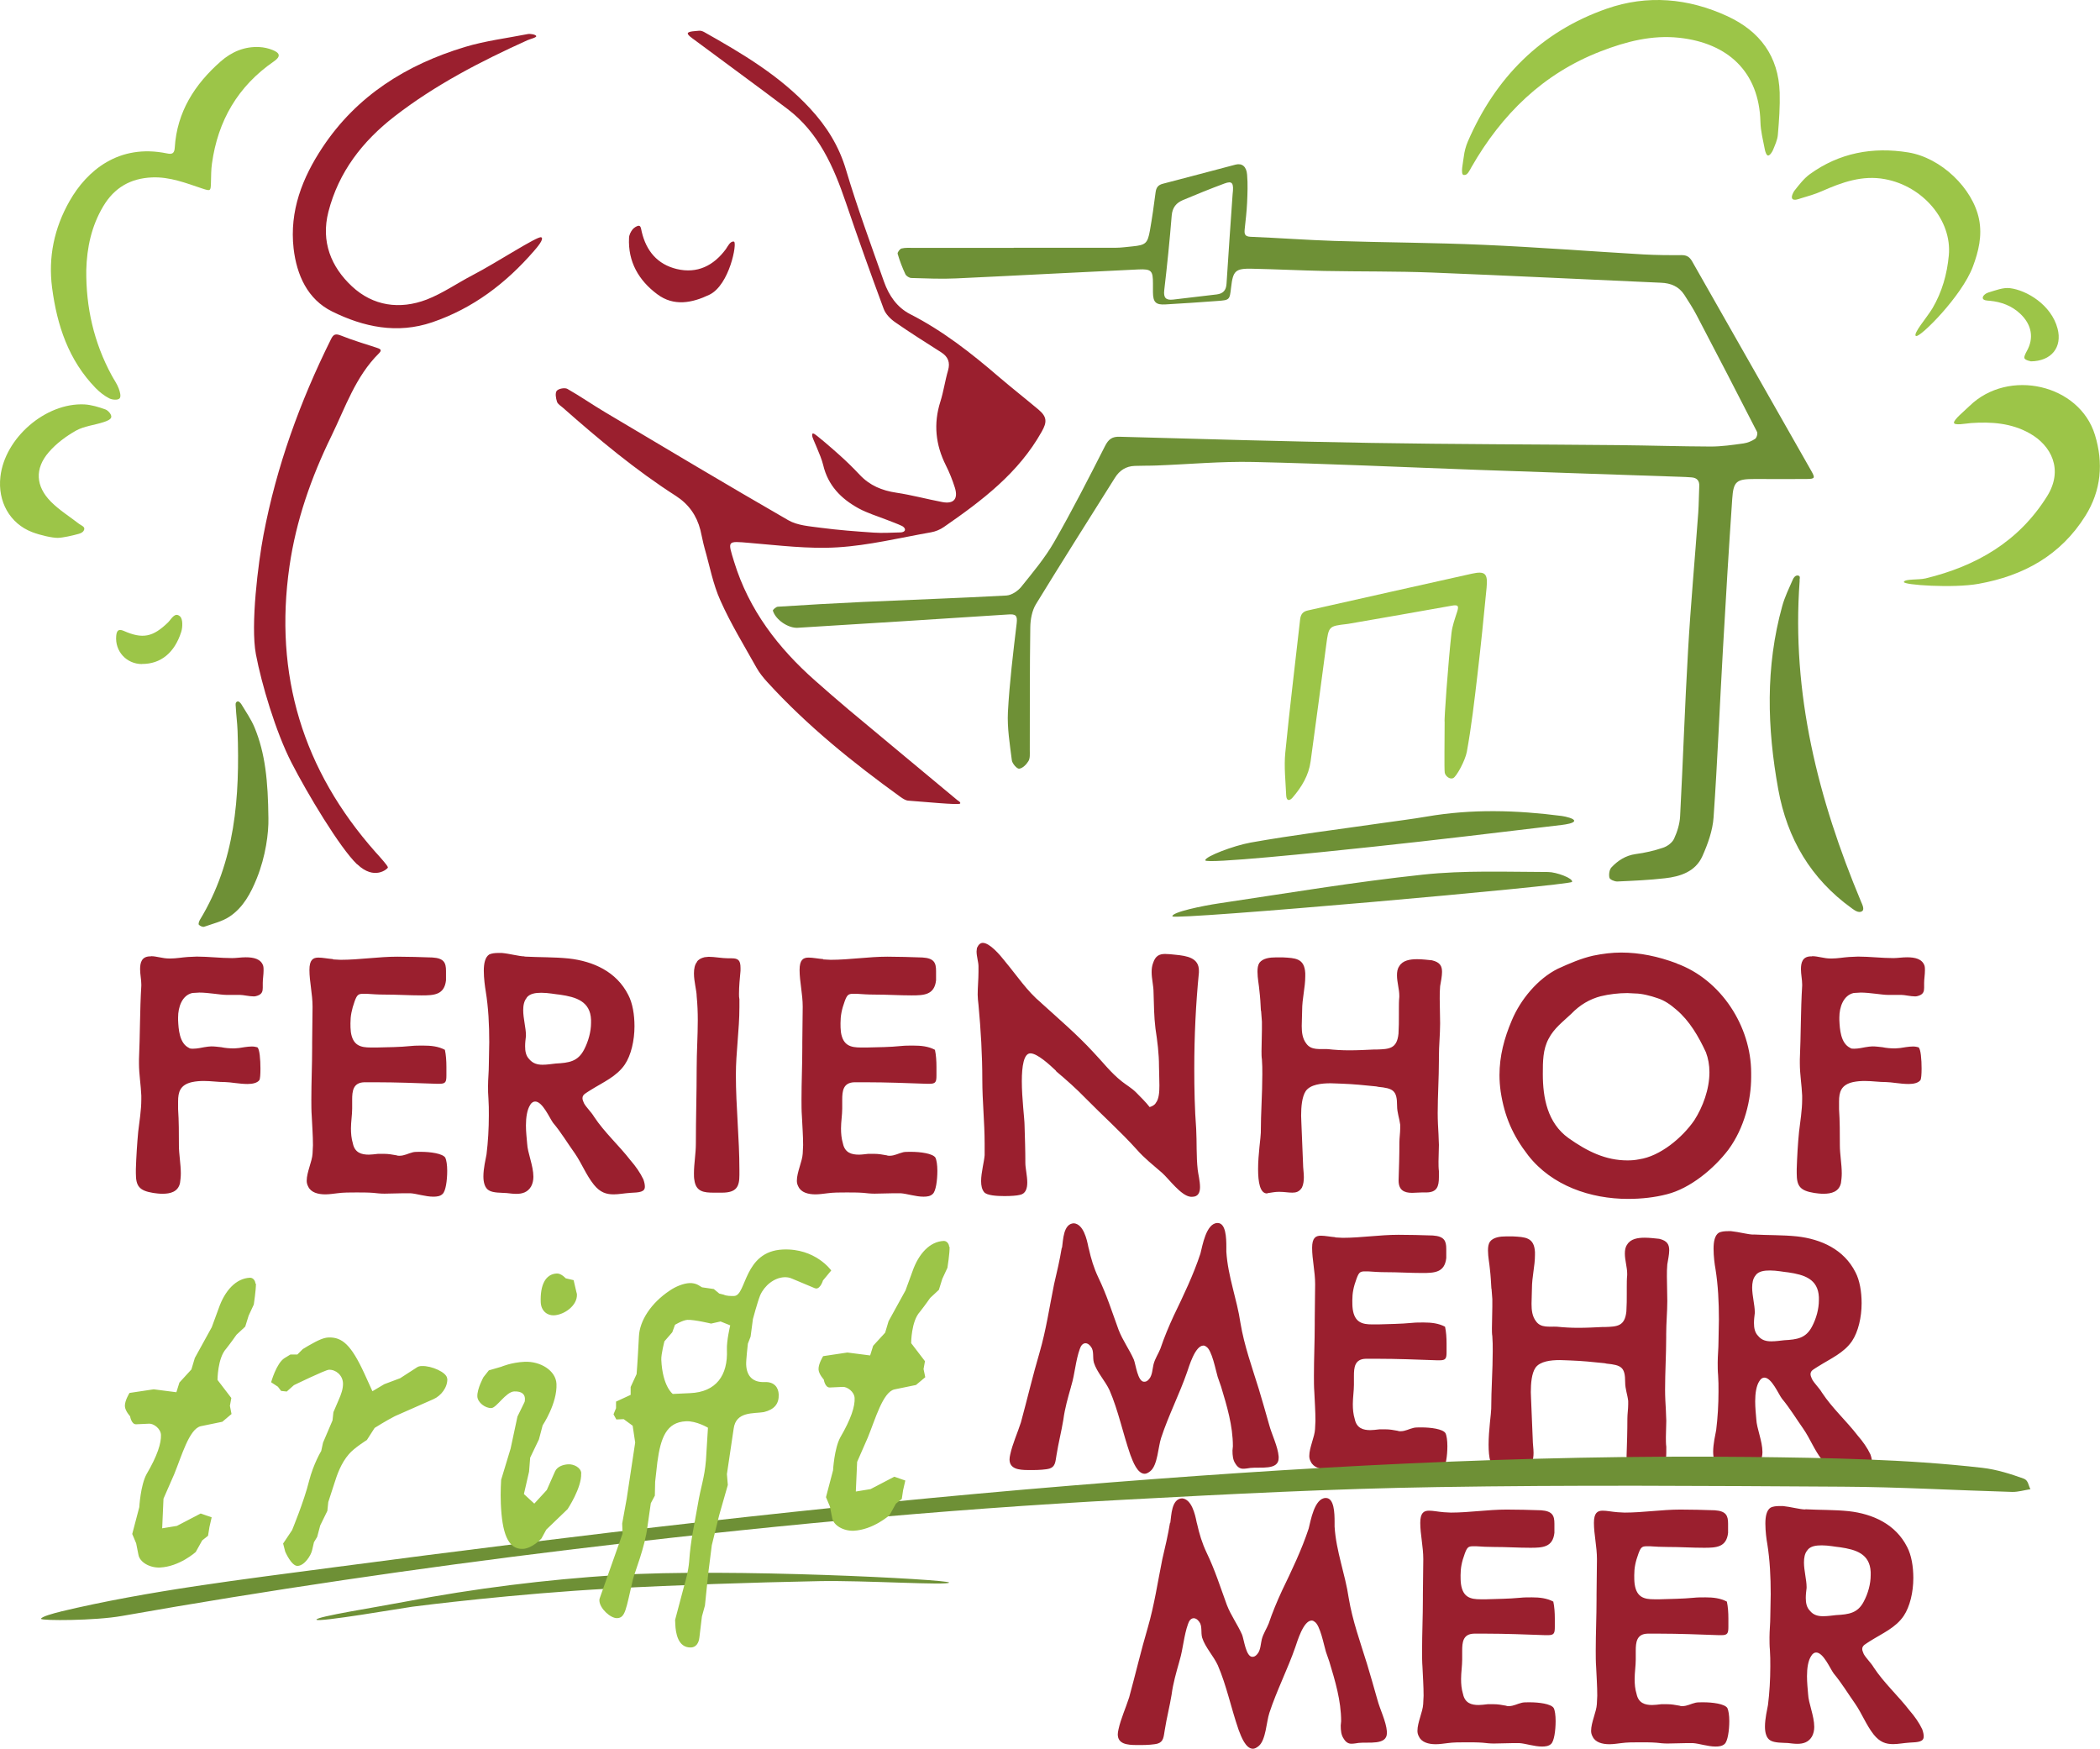 <?xml version="1.0" encoding="UTF-8"?><svg id="Ebene_1" xmlns="http://www.w3.org/2000/svg" viewBox="0 0 208.35 173.49"><path d="M144.01,62.79c.08-.71.34-1.41.56-2.1.18-.57.12-.72-.54-.6-3.41.62-6.84,1.2-10.26,1.8-.05,0-.1.02-.15.02-1.8.21-1.79.22-2.04,2.08-.51,3.85-1.02,7.71-1.55,11.56-.19,1.38-.89,2.53-1.78,3.57-.33.38-.61.33-.64-.19-.06-1.42-.23-2.86-.09-4.26.43-4.41.98-8.81,1.47-13.21.06-.52.27-.79.78-.9,5.41-1.21,10.82-2.44,16.24-3.64,1.35-.3,1.62-.02,1.48,1.4-.28,2.89-.57,5.78-.91,8.66-.3,2.54-.59,5.09-1.05,7.61-.16.86-1.02,2.46-1.36,2.61-.34.15-.77-.21-.83-.54-.06-.33-.01-3.37-.01-5.05-.07,0,.35-5.89.68-8.82" fill="#9cc548" stroke-width="0"/><path d="M178.55,57.65c-.82,11.15,1.83,21.61,6.08,31.77.12.29.41.83.08,1-.34.18-.73-.13-1-.32-4.05-2.92-6.39-6.89-7.28-11.78-1.11-6.1-1.28-12.16.39-18.18.25-.92.68-1.79,1.06-2.66.06-.14.24-.44.53-.38.29.06.08.4.15.55" fill="#6e9036" stroke-width="0"/><path d="M122.29,19.3c.14-1.16-.02-1.39-.82-1.09-1.38.51-2.75,1.07-4.11,1.64-.66.28-1.04.73-1.11,1.53-.2,2.47-.45,4.94-.74,7.41-.09.76.17,1.01.88.93,1.44-.17,2.88-.34,4.32-.51.64-.08.94-.4.98-1.07.18-2.94.4-5.88.6-8.83M100.57,24.58c3.37,0,6.74,0,10.11,0,.57,0,1.14-.09,1.7-.14,1.28-.13,1.48-.29,1.71-1.58.22-1.25.4-2.51.56-3.77.06-.48.25-.74.72-.86,2.41-.62,4.81-1.27,7.22-1.9.63-.16,1.08.18,1.14,1,.08.93.04,1.86,0,2.79-.04.88-.15,1.76-.24,2.63-.04.44-.01.71.57.74,2.77.11,5.53.32,8.3.41,4.95.16,9.9.17,14.85.39,5.28.23,10.55.64,15.83.95,1.27.07,2.54.08,3.81.07.51,0,.79.19,1.04.63,3.93,6.92,7.87,13.84,11.8,20.75.42.74.39.82-.45.83-1.71.02-3.42,0-5.13,0-1.82,0-2.13.2-2.25,1.98-.34,4.96-.64,9.93-.92,14.9-.32,5.56-.54,11.13-.93,16.69-.09,1.31-.57,2.64-1.11,3.85-.68,1.52-2.17,2.02-3.71,2.19-1.57.18-3.15.25-4.73.32-.27.01-.74-.19-.78-.37-.08-.32-.01-.81.2-1.03.64-.68,1.41-1.18,2.4-1.32.92-.12,1.84-.33,2.72-.63.43-.14.91-.5,1.09-.89.32-.69.56-1.47.6-2.22.29-5.49.47-10.98.79-16.47.26-4.55.68-9.1,1.01-13.65.06-.88.06-1.76.1-2.64.03-.54-.23-.83-.76-.87-.39-.03-.77-.05-1.16-.06-6.63-.23-13.26-.44-19.89-.68-7.49-.27-14.97-.62-22.46-.79-3.18-.07-6.37.23-9.56.35-.72.03-1.45.01-2.17.04-.88.03-1.52.45-1.98,1.19-2.62,4.17-5.26,8.33-7.83,12.53-.39.64-.55,1.52-.56,2.29-.06,4.07-.04,8.14-.05,12.21,0,.36.04.78-.13,1.06-.2.34-.58.72-.92.76-.22.03-.69-.51-.73-.83-.2-1.59-.47-3.2-.39-4.79.16-2.94.52-5.88.87-8.81.09-.79-.11-.92-.84-.87-6.96.46-13.92.89-20.88,1.32-.94.06-2.2-.79-2.47-1.7-.02-.08.31-.38.49-.39,2.79-.18,5.59-.34,8.39-.47,4.76-.22,9.53-.38,14.29-.64.51-.03,1.13-.44,1.47-.86,1.15-1.43,2.35-2.86,3.26-4.44,1.79-3.12,3.43-6.33,5.06-9.54.35-.68.71-.94,1.47-.91,8.29.23,16.59.47,24.88.61,8.19.14,16.38.14,24.58.22,3.06.03,6.11.13,9.17.14,1.08,0,2.17-.16,3.25-.31.4-.06.81-.23,1.14-.45.16-.11.28-.53.19-.7-1.97-3.85-3.96-7.7-5.97-11.53-.37-.71-.81-1.39-1.24-2.06-.54-.83-1.33-1.16-2.31-1.2-7.56-.33-15.12-.71-22.68-1.01-3.57-.14-7.15-.09-10.73-.16-2.38-.05-4.77-.17-7.15-.22-1.68-.04-1.91.2-2.1,1.87-.14,1.23-.14,1.24-1.38,1.33-1.71.13-3.41.24-5.12.34-.97.06-1.24-.21-1.25-1.21,0-.29,0-.57,0-.86,0-1.26-.14-1.46-1.44-1.4-6.03.28-12.06.61-18.09.89-1.47.07-2.95,0-4.43-.04-.21,0-.51-.19-.6-.37-.31-.66-.57-1.34-.77-2.03-.04-.14.22-.49.39-.53.37-.09.77-.06,1.16-.06,3.32,0,6.64,0,9.96,0h0M120.94,89.62c6.73-1,13.46-2.13,20.23-2.85,4.1-.44,8.28-.27,12.42-.26.82,0,2.52.63,2.38.98-.14.35-39.56,3.83-39.65,3.42-.09-.42,3.06-1.06,4.62-1.29M124.02,83.6c4.31-.77,8.65-1.3,12.99-1.93,1.51-.22,3.03-.4,4.54-.66,4.46-.77,8.93-.64,13.4-.06.42.06,1.26.26,1.23.49s-.81.35-1.23.4c-6.23.74-12.45,1.5-18.69,2.16-5.51.59-16.65,1.73-16.68,1.35-.03-.38,2.84-1.46,4.45-1.75" fill="#6e9036" stroke-width="0"/><path d="M26.63,81.18c.03,1.43-.26,3.76-1.16,5.98-.59,1.46-1.34,2.86-2.66,3.75-.74.51-1.69.72-2.55,1.03-.14.05-.41-.07-.53-.2-.07-.07.02-.34.1-.48,3.53-5.8,3.97-12.21,3.74-18.76-.03-.8-.14-1.6-.18-2.4-.01-.16-.06-.39.12-.49.18-.1.36.14.44.26.45.75.96,1.48,1.3,2.29,1.07,2.58,1.34,5.31,1.38,9.02" fill="#6e9036" stroke-width="0"/><path d="M95.22,79.73c-.18.14-3.47-.18-5.11-.3-.26-.02-.53-.2-.76-.36-4.74-3.42-9.28-7.08-13.23-11.41-.4-.44-.78-.91-1.07-1.43-1.23-2.2-2.55-4.35-3.57-6.64-.74-1.63-1.07-3.45-1.57-5.19-.17-.6-.27-1.21-.42-1.82-.37-1.44-1.16-2.56-2.43-3.38-4.01-2.57-7.65-5.61-11.21-8.75-.21-.19-.52-.36-.59-.6-.11-.34-.2-.87-.02-1.08.18-.22.8-.33,1.05-.19,1.29.73,2.5,1.58,3.77,2.33,6.04,3.59,12.07,7.2,18.15,10.7.92.53,2.13.6,3.22.75,1.75.23,3.5.36,5.26.48.87.06,1.75,0,2.63-.02.16,0,.41-.05.46-.22.05-.17-.15-.36-.29-.42-.49-.23-1-.41-1.51-.61-.94-.37-1.92-.66-2.8-1.14-1.73-.95-3.03-2.26-3.51-4.3-.24-1.01-1.1-2.68-1.09-2.9.01-.21,0-.25.16-.21s1.7,1.36,2.51,2.09c.72.64,1.4,1.31,2.06,2.01.99,1.05,2.2,1.55,3.62,1.76,1.53.23,3.04.64,4.57.93,1.12.21,1.58-.31,1.24-1.42-.24-.76-.54-1.52-.9-2.23-1.02-2.04-1.24-4.12-.54-6.32.32-1.01.46-2.07.76-3.09.23-.8,0-1.36-.67-1.79-1.53-.98-3.07-1.94-4.56-2.98-.48-.33-.97-.82-1.16-1.35-1.3-3.5-2.55-7.01-3.75-10.54-1.21-3.55-2.69-6.93-5.79-9.28-3.04-2.3-6.12-4.54-9.17-6.81-.27-.2-.82-.56-.71-.73.11-.17.73-.18,1.11-.22.17-.02.36.05.52.14,3.78,2.13,7.5,4.33,10.49,7.57,1.64,1.77,2.87,3.73,3.57,6.1,1.11,3.74,2.47,7.41,3.77,11.1.48,1.35,1.28,2.53,2.58,3.2,3.24,1.65,6.07,3.87,8.8,6.22,1.3,1.11,2.65,2.17,3.96,3.27.84.71.83,1.24.31,2.16-2.3,4.12-5.94,6.86-9.71,9.47-.37.26-.83.45-1.28.53-3.08.54-6.16,1.3-9.27,1.49-2.9.18-5.84-.2-8.75-.44-2.24-.19-2.16-.24-1.51,1.89,1.47,4.77,4.37,8.54,8.04,11.78,1.09.96,2.18,1.92,3.29,2.85,3.6,3.01,7.21,6,10.81,9,.06.05.42.23.25.37M53.69,23.54c-.37-.14-4.47,2.55-6.77,3.74-1.54.8-2.99,1.82-4.59,2.44-2.67,1.02-5.32.64-7.41-1.31-2.08-1.94-3.09-4.44-2.34-7.39,1.02-3.97,3.39-7.01,6.56-9.47,4.04-3.13,8.55-5.46,13.19-7.56.29-.13.94-.27.87-.42-.07-.15-.59-.24-.84-.19-2.08.41-4.21.67-6.23,1.28-5.79,1.75-10.72,4.82-14.13,9.96-2.01,3.03-3.29,6.31-2.87,10.03.31,2.65,1.39,5.05,3.82,6.25,3.11,1.54,6.45,2.26,9.94,1.07,4.04-1.38,7.3-3.86,10.07-7.05.32-.37,1.09-1.25.72-1.39M35.44,85.74c1.72,1.65,3.01.44,3.04.34.04-.1-.29-.47-.46-.68-.24-.3-.52-.58-.77-.87-7.21-8.14-10.08-17.59-8.53-28.35.65-4.52,2.15-8.81,4.15-12.9,1.39-2.85,2.4-5.93,4.74-8.24.35-.35.07-.44-.26-.55-1.18-.38-2.37-.74-3.52-1.2-.54-.21-.75-.14-1,.38-3.07,6.18-5.4,12.61-6.69,19.41-.52,2.75-1.3,8.92-.75,11.83.55,2.91,1.96,7.69,3.53,10.75,1.57,3.06,4.79,8.44,6.51,10.09M72.81,23.97c-.35-.08-.62.49-.79.74-1.22,1.65-2.83,2.46-4.87,1.98-1.92-.46-3.03-1.79-3.48-3.69-.05-.21-.08-.59-.27-.6-.19-.02-.5.19-.64.36-.18.23-.34.54-.35.83-.12,2.38.97,4.24,2.8,5.6,1.64,1.23,3.46.87,5.17.05,2.01-.97,2.78-5.18,2.44-5.27" fill="#9a1f2e" stroke-width="0"/><path d="M145.21,17.36c-.33-.08-.05-1.22.02-1.82.06-.51.2-1.03.4-1.5,2.74-6.33,7.24-10.9,13.79-13.18,4.02-1.4,8.07-1.05,11.97.75,3.23,1.5,5.06,3.97,5.18,7.57.04,1.39-.06,2.79-.18,4.18-.04.53-.29,1.04-.49,1.54-.09.21-.32.54-.48.53-.16,0-.28-.38-.32-.58-.17-.91-.42-1.83-.44-2.76-.13-4.99-3.25-7.81-8.03-8.34-2.73-.3-5.3.37-7.81,1.34-5.72,2.21-9.82,6.24-12.83,11.49-.16.28-.41.86-.74.77M193.86,41.92c-.02.33,1.19.09,1.7.05,2.02-.14,4,0,5.81,1.02,2.14,1.2,3.39,3.6,1.72,6.26-2.82,4.5-7.02,6.91-12.04,8.13-.71.17-2.05.03-2.16.35-.11.31,4.94.64,7.41.19,4.46-.8,8.15-2.82,10.61-6.76,1.57-2.52,1.79-5.24.94-8.01-1.54-5.03-8.57-6.64-12.44-2.88-.54.53-1.54,1.33-1.55,1.66M190.11,33.33c.38.18,4.52-3.93,5.62-6.86.57-1.51.95-3.08.62-4.72-.62-3.07-3.76-6.1-7.03-6.63-3.52-.57-6.83.04-9.76,2.16-.59.43-1.06,1.05-1.52,1.63-.12.15-.38.65-.2.83.18.18.62,0,.81-.06.72-.21,1.44-.42,2.12-.72,1.99-.88,4-1.6,6.23-1.19,3.79.69,6.68,4.1,6.35,7.57-.17,1.85-.67,3.62-1.62,5.24-.54.91-2.01,2.58-1.63,2.76M201.46,35.85c2.1-.01,3.16-1.43,2.68-3.25-.62-2.37-3.08-3.81-4.71-4.01-.69-.09-1.45.22-2.16.43-.22.06-.59.32-.55.56.04.24.46.24.7.26,1.14.11,2.17.49,3.01,1.28,1.16,1.09,1.38,2.43.66,3.71-.13.23-.32.62-.22.74.15.2.52.24.6.27" fill="#9cc548" stroke-width="0"/><path d="M8.56,26.79c-.04,3.69.75,7.19,2.52,10.45.23.43.53.84.7,1.3.11.3.27.82.07,1-.2.18-.74.12-1.01-.02-.5-.26-.96-.62-1.35-1.02-2.69-2.77-3.83-6.22-4.32-9.94-.4-3.05.21-5.94,1.73-8.61,1.71-3.01,4.87-5.72,9.67-4.73.51.11.74,0,.77-.59.22-3.53,1.98-6.27,4.56-8.54,1.09-.95,2.36-1.5,3.84-1.42.43.02.88.12,1.28.28.8.31.84.67.14,1.15-3.56,2.46-5.54,5.87-6.13,10.12-.09.61-.08,1.24-.1,1.86-.02.9-.04.89-.87.62-1.62-.54-3.2-1.17-4.97-1.1-2.15.09-3.75,1.02-4.85,2.87-1.16,1.95-1.62,4.08-1.68,6.32M5.73,53.36c.51-.01,1.45-.22,2.09-.4.21-.06.47-.17.54-.45.06-.27-.32-.39-.49-.52-.94-.73-1.97-1.37-2.8-2.2-1.54-1.54-1.64-3.3-.23-4.93.74-.86,1.71-1.58,2.7-2.14.81-.45,1.82-.54,2.73-.84.28-.09.74-.25.77-.51.04-.26-.33-.66-.58-.75-.67-.24-1.39-.46-2.09-.5-3.85-.18-7.9,3.33-8.33,7.18-.28,2.45.93,4.64,3.15,5.49.83.32,2.03.58,2.54.57M14.09,65.87c1.83.01,3.22-1.08,3.89-3.18.15-.47.17-1.29-.12-1.54-.52-.47-.86.28-1.2.61-1.49,1.44-2.5,1.66-4.38.83-.55-.24-.7,0-.75.49-.14,1.53,1.01,2.79,2.55,2.8" fill="#9cc548" stroke-width="0"/><path d="M179.76,94.88h-.15c-.77.04-.93.61-.93,1.27,0,.5.12,1.04.12,1.5v.15c-.15,2.46-.12,4.87-.23,7.29v.42c0,1.07.19,2.15.23,3.18v.38c0,1.07-.19,2.19-.31,3.22-.12,1.19-.19,2.46-.23,3.68v.42c0,1.27.31,1.73,1.74,1.96.27.04.58.08.92.08.77,0,1.54-.19,1.73-1.07.04-.27.08-.61.08-.96,0-.88-.19-1.92-.19-2.76,0-1.15,0-2.45-.08-3.6v-.77c0-.92.19-1.65,1.39-1.92.39-.08.77-.11,1.16-.11.73,0,1.39.11,2.12.11.5,0,1.43.19,2.24.19.5,0,.96-.11,1.16-.38.08-.11.12-.58.12-1.15,0-.88-.08-1.96-.31-2.11-.15-.04-.31-.08-.54-.08-.42,0-1,.11-1.27.15-.15,0-.31.04-.5.04-.46,0-.89-.04-1.27-.12-.39-.04-.65-.08-1-.08-.19,0-.42.04-.69.08-.23.04-.69.15-1.12.15-.12,0-.31,0-.38-.08-.96-.46-1.04-1.88-1.08-2.76v-.27c0-1,.39-2.19,1.43-2.42.23,0,.5-.04.69-.04.89,0,2.12.23,2.66.23h1.35c.35,0,.93.15,1.39.15.15,0,.27-.04.39-.08.42-.15.5-.42.5-.77v-.5c0-.35.08-.81.08-1.23,0-.15,0-.31-.04-.46-.23-.69-.96-.84-1.74-.84-.46,0-.96.08-1.35.08-1.16,0-2.35-.15-3.51-.15-.31,0-.58.04-.89.04-.58.04-1.16.15-1.69.15h-.15c-.65,0-1.23-.23-1.81-.23M125.12,100.29l.08,1.07v.77c0,.73-.04,1.46-.04,2.15,0,.31,0,.57.04.81.04.5.04.96.04,1.5,0,1.92-.15,3.84-.15,5.79,0,.42-.27,2.15-.27,3.6,0,1.31.19,2.42.89,2.42,0,0,.04-.04.12-.04.31-.04.65-.12,1-.12h.15c.42,0,.85.08,1.23.08s.69-.08.96-.5c.15-.31.19-.69.19-1.04,0-.42-.08-.92-.08-1.34l-.15-3.68c0-.31-.04-.65-.04-1.07,0-.88.08-1.88.46-2.45.46-.65,1.54-.77,2.47-.77.42,0,.81.04,1.12.04,1.12.04,2.24.15,3.39.27.08,0,.15.04.19.04,1.5.15,1.89.35,1.89,1.88,0,.69.23,1.23.31,1.88v.35c0,.46-.08.96-.08,1.42,0,1.3-.04,2.53-.08,3.76,0,.96.54,1.23,1.35,1.23.27,0,.62-.04.96-.04h.42c1.08,0,1.27-.58,1.27-1.53v-.58c-.04-.31-.04-.65-.04-.96,0-.58.04-1.11.04-1.65,0-.31-.04-.65-.04-1.04-.04-.69-.08-1.38-.08-2.11,0-1.76.12-3.49.12-5.22v-.35c0-1.15.12-2.22.12-3.34,0-.84-.04-1.65-.04-2.45,0-.42,0-.81.04-1.23.08-.46.19-1,.19-1.42,0-.57-.19-.96-1-1.15-.42-.04-.96-.11-1.47-.11-.69,0-1.43.11-1.77.69-.19.27-.23.57-.23.92,0,.65.23,1.38.23,1.99v.15c-.04.38-.04.81-.04,1.19v.61c0,.61,0,1.23-.04,1.84-.15,1.5-.92,1.53-2.16,1.57h-.27c-.81.04-1.62.08-2.47.08-.69,0-1.43-.04-2.12-.12-.77-.04-1.62.15-2.12-.54-.39-.5-.46-1.11-.46-1.76,0-.5.04-1.04.04-1.54,0-1.19.31-2.26.31-3.38v-.31c-.08-1.5-1-1.5-2.24-1.57h-.65c-.62,0-1.31.08-1.66.54-.15.23-.19.54-.19.88,0,.65.15,1.34.19,1.88.08.65.12,1.34.15,2M103.3,99.49c-1.39-1.15-2.39-2.68-3.55-4.07l-.12-.15c-.39-.5-1.43-1.73-2.12-1.73-.23,0-.42.15-.58.5,0,.08-.04.23-.04.35,0,.5.19,1.07.19,1.46v.57c0,.77-.08,1.5-.08,2.26,0,.31.04.65.08,1,.23,2.45.38,4.99.38,7.48,0,2.07.23,4.18.23,6.29v1.15c-.04.61-.35,1.73-.35,2.57,0,.46.08.84.31,1.11.27.31,1.19.38,2,.38.65,0,1.23-.04,1.54-.12.58-.11.73-.65.73-1.23,0-.65-.19-1.42-.19-1.92,0-1.27-.04-2.49-.08-3.76,0-.61-.27-2.65-.27-4.37,0-1.46.19-2.76.85-2.76.69,0,1.93,1.15,2.5,1.69l.08.11c1,.84,2,1.73,2.89,2.65,1.7,1.73,3.47,3.3,5.09,5.1.73.84,1.66,1.57,2.5,2.3.69.61,1.89,2.3,2.85,2.38h.15c.58,0,.77-.42.77-.96,0-.61-.19-1.34-.23-1.73-.15-1.34-.08-2.76-.15-4.03-.15-1.99-.19-3.99-.19-6.02,0-3.18.15-6.37.46-9.51v-.19c0-1.27-1.19-1.46-2.31-1.57-.38-.04-.73-.08-1.04-.08-.58,0-.96.19-1.19.88-.12.31-.15.61-.15.92,0,.69.19,1.34.19,2.03.04,1.23.04,2.34.19,3.57.19,1.27.35,2.46.35,3.76,0,.46.04,1.15.04,1.88,0,.65-.04,1.34-.35,1.73-.12.23-.39.35-.62.42-.31-.42-.96-1.07-1.35-1.46-.42-.42-.96-.73-1.39-1.07-1.12-.88-1.89-1.92-2.85-2.92-1.62-1.76-3.43-3.3-5.2-4.91M81.69,95.15c-.54-.04-1.04-.15-1.47-.15-.54,0-.89.23-.89,1.23,0,1.15.31,2.38.31,3.64,0,1.19-.04,2.38-.04,3.57v.46c0,1.73-.08,3.45-.08,5.18,0,.54,0,1.11.04,1.65.04.92.12,1.92.12,2.88,0,.27-.04.58-.04.84-.04.77-.58,1.84-.58,2.69,0,.19.04.38.15.58.27.58.96.77,1.7.77.42,0,.89-.08,1.19-.11.58-.08,1.23-.08,1.89-.08.54,0,1.12,0,1.66.04.35.04.73.08,1.12.08.65,0,1.31-.04,1.89-.04h.69c.62.04,1.5.34,2.27.34.35,0,.69-.04.92-.27.31-.27.46-1.34.46-2.3,0-.58-.08-1.07-.19-1.3-.27-.42-1.5-.58-2.43-.58-.35,0-.58,0-.77.04-.5.12-.85.35-1.35.35-.08,0-.19,0-.27-.04-.46-.08-.81-.15-1.27-.15h-.58c-.39.04-.65.08-.93.08-.73,0-1.39-.19-1.58-1.11-.15-.5-.19-1-.19-1.5,0-.65.12-1.34.12-1.96v-.88c0-.84.08-1.69,1.19-1.73h1.23c1.89,0,4.01.08,5.97.15h.27c.62,0,.69-.19.69-.84v-.84c0-.58-.04-1.19-.15-1.69-.65-.35-1.39-.42-2.16-.42-.42,0-.81,0-1.19.04-1.16.12-2.27.12-3.39.15h-.62c-1,0-1.77-.19-1.97-1.53-.04-.31-.04-.61-.04-.88,0-.73.11-1.34.42-2.19.23-.61.35-.73.85-.73h.31c.58.04,1.16.08,1.77.08,1.31,0,2.47.08,3.7.08s2.27-.04,2.43-1.5v-.92c0-.81-.19-1.27-1.35-1.34-1.16-.04-2.39-.08-3.47-.08-1.89,0-3.78.31-5.63.31-.27,0-.54-.04-.77-.04M69.16,95.42c-.23.27-.31.69-.31,1.15,0,.81.27,1.73.27,2.26.08.81.11,1.61.11,2.38,0,1.57-.11,3.18-.11,4.76,0,2.45-.08,4.99-.08,7.48,0,1-.19,1.99-.19,2.95,0,.23,0,.46.04.65.15,1.19.96,1.27,1.93,1.27h.81c1.46,0,1.73-.61,1.73-1.76v-.5c0-3.15-.35-6.25-.35-9.44,0-2.23.35-4.45.35-6.71v-.77c-.04-.19-.04-.35-.04-.54,0-.77.08-1.53.15-2.3v-.27c0-.77-.23-.96-.89-.96h-.31c-.65,0-1.35-.15-1.97-.15-.12,0-.23.04-.39.04-.35.08-.62.23-.77.46M52.24,98.99c.31-.42.89-.5,1.47-.5.69,0,1.39.15,1.85.19,1.58.23,3.01.65,3.08,2.49v.31c0,.88-.27,1.84-.69,2.65-.62,1.19-1.5,1.31-2.81,1.38-.39.04-.85.12-1.31.12-.5,0-.96-.12-1.31-.54-.35-.35-.42-.81-.42-1.3,0-.35.04-.65.08-1v-.11c0-.69-.27-1.65-.27-2.46,0-.46.08-.92.35-1.23M52.05,94.88c-.54,0-1.47-.27-2.27-.34h-.31c-.39,0-.69.04-.93.15-.42.27-.54.92-.54,1.61,0,.77.12,1.61.19,2.03.27,1.65.35,3.34.35,5.06,0,.73-.04,1.46-.04,2.19,0,.77-.08,1.46-.08,2.15,0,.42,0,.84.04,1.27.04.54.04,1.07.04,1.65,0,1.3-.08,2.65-.23,3.87-.08.46-.31,1.38-.31,2.19,0,.61.15,1.15.54,1.38.42.27,1.27.23,1.77.27.35.04.65.08.96.08.58,0,1.12-.15,1.46-.73.15-.27.23-.61.23-.96,0-1.11-.58-2.38-.62-3.3-.04-.5-.12-1.15-.12-1.8,0-.81.12-1.57.42-2.03.15-.27.35-.34.5-.34.73,0,1.43,1.65,1.77,2.11.81.96,1.42,2,2.16,3.03.69,1,1.12,2.15,1.89,3.11.62.77,1.23.96,1.97.96.5,0,1.04-.11,1.66-.15.89-.04,1.43-.08,1.43-.61,0-.19-.04-.42-.15-.73-.31-.65-.77-1.31-1.27-1.88-1.16-1.5-2.58-2.76-3.62-4.33-.27-.46-.77-.92-1-1.34-.08-.19-.15-.35-.15-.5,0-.38.35-.5.81-.81,1.23-.77,2.58-1.34,3.39-2.53.62-.92.96-2.38.96-3.8,0-1.15-.19-2.3-.62-3.11-1.16-2.3-3.47-3.34-5.9-3.61-1.46-.15-2.93-.11-4.39-.19M33.05,95.15c-.54-.04-1.04-.15-1.46-.15-.54,0-.89.23-.89,1.23,0,1.15.31,2.38.31,3.64,0,1.19-.04,2.38-.04,3.57v.46c0,1.73-.08,3.45-.08,5.18,0,.54,0,1.11.04,1.65.04.92.12,1.92.12,2.88,0,.27-.04.58-.04.84-.04.77-.58,1.84-.58,2.69,0,.19.04.38.15.58.27.58.96.77,1.7.77.42,0,.89-.08,1.19-.11.58-.08,1.23-.08,1.89-.08.54,0,1.12,0,1.66.04.35.04.73.08,1.12.08.66,0,1.31-.04,1.89-.04h.69c.62.04,1.5.34,2.27.34.35,0,.69-.04.92-.27.31-.27.46-1.34.46-2.3,0-.58-.08-1.07-.19-1.3-.27-.42-1.5-.58-2.43-.58-.35,0-.58,0-.77.04-.5.12-.85.35-1.35.35-.08,0-.19,0-.27-.04-.46-.08-.81-.15-1.27-.15h-.58c-.39.04-.65.08-.92.08-.73,0-1.39-.19-1.58-1.11-.15-.5-.19-1-.19-1.5,0-.65.12-1.34.12-1.96v-.88c0-.84.08-1.69,1.19-1.73h1.23c1.89,0,4.01.08,5.97.15h.27c.62,0,.69-.19.69-.84v-.84c0-.58-.04-1.19-.15-1.69-.66-.35-1.39-.42-2.16-.42-.42,0-.81,0-1.19.04-1.16.12-2.27.12-3.39.15h-.62c-1,0-1.77-.19-1.97-1.53-.04-.31-.04-.61-.04-.88,0-.73.12-1.34.42-2.19.23-.61.35-.73.85-.73h.31c.58.04,1.16.08,1.77.08,1.31,0,2.47.08,3.7.08s2.27-.04,2.43-1.5v-.92c0-.81-.19-1.27-1.35-1.34-1.16-.04-2.39-.08-3.47-.08-1.89,0-3.78.31-5.63.31-.27,0-.54-.04-.77-.04M14.98,94.88h-.15c-.77.04-.93.61-.93,1.27,0,.5.12,1.04.12,1.5v.15c-.15,2.46-.12,4.87-.23,7.29v.42c0,1.07.19,2.15.23,3.18v.38c0,1.07-.19,2.19-.31,3.22-.11,1.19-.19,2.46-.23,3.68v.42c0,1.27.31,1.73,1.73,1.96.27.04.58.08.92.08.77,0,1.54-.19,1.73-1.07.04-.27.08-.61.08-.96,0-.88-.19-1.92-.19-2.76,0-1.15,0-2.45-.08-3.6v-.77c0-.92.19-1.65,1.39-1.92.39-.08.77-.11,1.16-.11.73,0,1.39.11,2.12.11.5,0,1.42.19,2.23.19.5,0,.96-.11,1.16-.38.08-.11.11-.58.11-1.15,0-.88-.08-1.96-.31-2.11-.15-.04-.31-.08-.54-.08-.42,0-1,.11-1.27.15-.15,0-.31.04-.5.04-.46,0-.89-.04-1.27-.12-.38-.04-.65-.08-1-.08-.19,0-.42.04-.69.08-.23.04-.69.15-1.12.15-.12,0-.31,0-.39-.08-.96-.46-1.04-1.88-1.08-2.76v-.27c0-1,.38-2.19,1.42-2.42.23,0,.5-.04.69-.04.89,0,2.12.23,2.66.23h1.35c.35,0,.93.15,1.39.15.15,0,.27-.04.39-.08.42-.15.5-.42.5-.77v-.5c0-.35.08-.81.08-1.23,0-.15,0-.31-.04-.46-.23-.69-.96-.84-1.73-.84-.46,0-.96.08-1.35.08-1.16,0-2.35-.15-3.51-.15-.31,0-.58.04-.89.04-.58.04-1.16.15-1.7.15h-.15c-.66,0-1.23-.23-1.81-.23M158.84,98.83c.77-.19,1.73-.31,2.62-.31.27,0,.5.04.77.04.65,0,1.54.23,2.2.46.73.23,1.31.65,1.89,1.15,1.31,1.11,2.2,2.65,2.93,4.22.23.61.35,1.26.35,1.99,0,1.69-.66,3.45-1.5,4.76-1.19,1.73-3.39,3.57-5.47,3.87-.38.08-.77.11-1.16.11-2.16,0-3.97-.88-5.86-2.22-2.08-1.5-2.54-3.99-2.54-6.33,0-1.27,0-2.46.58-3.53.54-1.04,1.43-1.69,2.24-2.46.85-.88,1.81-1.46,2.97-1.76M166.35,95.57c-1.85-.69-3.66-1.07-5.51-1.07-.89,0-1.81.11-2.78.31-1.19.27-2.35.77-3.51,1.3-2,1-3.7,3.07-4.55,5.1-.77,1.8-1.23,3.57-1.23,5.45,0,.54.04,1.07.12,1.65.38,2.46,1.19,4.33,2.74,6.33,2.35,2.99,6.17,4.3,9.9,4.3,1.35,0,2.66-.15,3.85-.46,2.31-.58,4.66-2.53,6.09-4.41,1.62-2.19,2.27-4.99,2.27-7.21v-.42c0-4.6-2.97-9.25-7.4-10.86" fill="#9a1f2e" stroke-width="0"/><path d="M179.31,153.8c.3-.42.87-.49,1.44-.49.68,0,1.36.15,1.82.19,1.55.23,2.95.64,3.03,2.46v.3c0,.87-.26,1.82-.68,2.61-.6,1.17-1.48,1.29-2.76,1.36-.38.04-.83.11-1.29.11-.49,0-.95-.11-1.29-.53-.34-.34-.42-.8-.42-1.29,0-.34.04-.64.08-.98v-.11c0-.68-.26-1.63-.26-2.42,0-.45.07-.91.34-1.21M179.12,149.75c-.53,0-1.44-.26-2.23-.34h-.3c-.38,0-.68.04-.91.15-.42.26-.53.91-.53,1.59,0,.76.11,1.59.19,2.01.26,1.63.34,3.29.34,5,0,.72-.04,1.44-.04,2.16,0,.76-.08,1.44-.08,2.12,0,.42,0,.83.04,1.25.04.53.04,1.06.04,1.63,0,1.29-.08,2.61-.23,3.82-.08.45-.3,1.36-.3,2.16,0,.61.15,1.14.53,1.36.42.26,1.25.23,1.74.26.34.04.64.08.95.08.57,0,1.1-.15,1.44-.72.15-.27.23-.61.23-.95,0-1.1-.57-2.35-.61-3.26-.04-.49-.11-1.14-.11-1.78,0-.8.11-1.55.42-2.01.15-.26.34-.34.49-.34.72,0,1.4,1.63,1.74,2.08.79.95,1.4,1.97,2.12,2.99.68.98,1.1,2.12,1.85,3.07.61.76,1.21.95,1.93.95.49,0,1.02-.11,1.63-.15.87-.04,1.4-.08,1.4-.61,0-.19-.04-.42-.15-.72-.3-.64-.76-1.29-1.25-1.85-1.14-1.48-2.54-2.73-3.56-4.28-.26-.45-.76-.91-.99-1.33-.07-.19-.15-.34-.15-.49,0-.38.34-.49.79-.8,1.21-.76,2.54-1.32,3.33-2.5.61-.91.95-2.35.95-3.75,0-1.14-.19-2.27-.61-3.07-1.14-2.27-3.41-3.29-5.79-3.56-1.44-.15-2.88-.11-4.32-.19M160.45,150.02c-.53-.04-1.02-.15-1.44-.15-.53,0-.87.23-.87,1.21,0,1.14.3,2.35.3,3.6,0,1.17-.04,2.35-.04,3.52v.45c0,1.7-.08,3.41-.08,5.11,0,.53,0,1.1.04,1.63.04.91.11,1.89.11,2.84,0,.26-.04.57-.04.83-.04.76-.57,1.82-.57,2.65,0,.19.04.38.15.57.26.57.95.76,1.67.76.42,0,.87-.08,1.17-.11.57-.08,1.21-.08,1.86-.08.53,0,1.1,0,1.63.04.34.04.72.08,1.1.08.64,0,1.29-.04,1.85-.04h.68c.61.04,1.48.34,2.23.34.34,0,.68-.04.91-.26.3-.26.46-1.33.46-2.27,0-.57-.08-1.06-.19-1.29-.27-.42-1.48-.57-2.39-.57-.34,0-.57,0-.76.04-.49.11-.83.34-1.32.34-.08,0-.19,0-.26-.04-.46-.08-.8-.15-1.25-.15h-.57c-.38.04-.64.08-.91.08-.72,0-1.36-.19-1.55-1.1-.15-.49-.19-.98-.19-1.48,0-.64.11-1.32.11-1.93v-.87c0-.83.08-1.67,1.17-1.7h1.21c1.86,0,3.94.08,5.87.15h.26c.6,0,.68-.19.68-.83v-.83c0-.57-.04-1.17-.15-1.67-.64-.34-1.36-.42-2.12-.42-.42,0-.79,0-1.17.04-1.13.11-2.23.11-3.33.15h-.6c-.99,0-1.74-.19-1.93-1.51-.04-.3-.04-.61-.04-.87,0-.72.11-1.32.42-2.16.23-.61.34-.72.83-.72h.3c.57.04,1.14.07,1.74.07,1.29,0,2.42.08,3.63.08s2.23-.04,2.39-1.48v-.91c0-.8-.19-1.25-1.32-1.33-1.14-.04-2.35-.07-3.41-.07-1.85,0-3.71.3-5.53.3-.26,0-.53-.04-.76-.04M143.22,150.02c-.53-.04-1.02-.15-1.44-.15-.53,0-.87.23-.87,1.21,0,1.14.3,2.35.3,3.6,0,1.17-.04,2.35-.04,3.52v.45c0,1.7-.08,3.41-.08,5.11,0,.53,0,1.1.04,1.63.04.91.11,1.89.11,2.84,0,.26-.04.57-.04.83-.04.76-.57,1.82-.57,2.65,0,.19.04.38.15.57.26.57.95.76,1.67.76.42,0,.87-.08,1.17-.11.57-.08,1.21-.08,1.86-.08.53,0,1.1,0,1.63.04.34.04.72.08,1.1.08.64,0,1.29-.04,1.86-.04h.68c.61.04,1.48.34,2.23.34.34,0,.68-.04.91-.26.3-.26.45-1.33.45-2.27,0-.57-.07-1.06-.19-1.29-.26-.42-1.48-.57-2.38-.57-.34,0-.57,0-.76.04-.49.11-.83.34-1.32.34-.08,0-.19,0-.26-.04-.45-.08-.8-.15-1.25-.15h-.57c-.38.04-.64.08-.91.08-.72,0-1.36-.19-1.55-1.1-.15-.49-.19-.98-.19-1.48,0-.64.11-1.32.11-1.93v-.87c0-.83.07-1.67,1.17-1.7h1.21c1.85,0,3.94.08,5.87.15h.26c.61,0,.68-.19.68-.83v-.83c0-.57-.04-1.17-.15-1.67-.64-.34-1.36-.42-2.12-.42-.42,0-.79,0-1.17.04-1.14.11-2.23.11-3.33.15h-.61c-.98,0-1.74-.19-1.93-1.51-.04-.3-.04-.61-.04-.87,0-.72.11-1.32.42-2.16.23-.61.34-.72.83-.72h.3c.57.04,1.14.07,1.74.07,1.29,0,2.42.08,3.63.08s2.23-.04,2.39-1.48v-.91c0-.8-.19-1.25-1.33-1.33-1.13-.04-2.35-.07-3.41-.07-1.86,0-3.71.3-5.53.3-.26,0-.53-.04-.76-.04M116.08,151.08c-.19,1.17-.49,2.46-.76,3.6-.46,2.27-.79,4.54-1.44,6.78-.68,2.31-1.21,4.58-1.85,6.93-.34,1.06-.83,2.12-1.06,3.18-.04.19-.07.34-.07.49,0,.95.91,1.06,1.86,1.06h.53c.45,0,1.25-.04,1.59-.15.57-.19.57-.68.68-1.33.19-1.21.49-2.35.68-3.52.15-1.14.46-2.2.76-3.26,0-.07.04-.11.04-.15.34-1.14.42-2.46.83-3.6.11-.34.3-.57.57-.57.15,0,.34.08.53.34.34.42.15,1.06.3,1.59.3.95,1.13,1.82,1.55,2.73.87,2.01,1.33,4.28,2.05,6.36,0,.04.04.08.04.11.23.61.68,1.82,1.4,1.82.15,0,.34-.08.57-.27.72-.6.76-2.39,1.06-3.29.72-2.2,1.82-4.35,2.57-6.51.19-.53.79-2.65,1.63-2.65.08,0,.19.04.27.11.57.3.95,2.39,1.14,2.99l.34.98c.57,1.89,1.17,3.86,1.17,5.91,0,.15-.04.27-.04.42,0,.49.04.95.3,1.32.23.38.49.49.76.49.23,0,.45-.04.72-.08.98-.11,2.8.26,2.8-.98v-.15c-.08-1.02-.68-2.16-.95-3.18-.34-1.21-.68-2.39-1.02-3.52-.68-2.2-1.44-4.28-1.82-6.55-.34-2.35-1.25-4.62-1.4-7.08v-.45c0-.91-.04-2.39-.87-2.39-1.14,0-1.51,2.31-1.7,3.03-.68,2.08-1.7,4.2-2.65,6.17-.49,1.06-.95,2.16-1.32,3.26-.19.49-.53.98-.68,1.55-.11.42-.11,1.1-.45,1.48-.19.23-.34.27-.49.27-.64,0-.83-1.74-1.02-2.2-.45-1.02-1.1-1.89-1.51-2.95-.64-1.74-1.17-3.45-2.01-5.19-.45-.95-.72-1.85-.95-2.88,0-.04-.04-.08-.04-.15-.15-.76-.49-2.27-1.44-2.35-1.06.04-1.06,1.7-1.17,2.42" fill="#9a1f2e" stroke-width="0"/><path d="M174.17,126.53c.3-.42.87-.49,1.44-.49.68,0,1.36.15,1.82.19,1.55.23,2.95.64,3.03,2.46v.3c0,.87-.26,1.82-.68,2.61-.61,1.17-1.48,1.29-2.76,1.36-.38.04-.83.11-1.29.11-.49,0-.95-.11-1.29-.53-.34-.34-.42-.8-.42-1.29,0-.34.04-.64.08-.98v-.11c0-.68-.26-1.63-.26-2.42,0-.46.08-.91.34-1.21M173.98,122.48c-.53,0-1.44-.26-2.23-.34h-.3c-.38,0-.68.04-.91.15-.42.26-.53.91-.53,1.59,0,.76.11,1.59.19,2.01.26,1.63.34,3.29.34,5,0,.72-.04,1.44-.04,2.16,0,.76-.08,1.44-.08,2.12,0,.42,0,.83.04,1.25.04.53.04,1.06.04,1.63,0,1.29-.08,2.61-.23,3.82-.08.45-.3,1.36-.3,2.16,0,.61.15,1.14.53,1.36.42.26,1.25.23,1.74.26.34.04.64.08.95.08.57,0,1.1-.15,1.44-.72.15-.27.23-.61.23-.95,0-1.1-.57-2.35-.61-3.26-.04-.49-.11-1.14-.11-1.78,0-.79.11-1.55.42-2.01.15-.26.34-.34.49-.34.72,0,1.4,1.63,1.74,2.08.79.95,1.4,1.97,2.12,2.99.68.98,1.1,2.12,1.85,3.07.61.76,1.21.95,1.93.95.49,0,1.02-.11,1.63-.15.87-.04,1.4-.08,1.4-.61,0-.19-.04-.42-.15-.72-.3-.64-.76-1.29-1.25-1.85-1.14-1.48-2.54-2.73-3.56-4.28-.26-.45-.76-.91-.98-1.33-.08-.19-.15-.34-.15-.49,0-.38.34-.49.79-.79,1.21-.76,2.54-1.33,3.33-2.5.61-.91.95-2.35.95-3.75,0-1.14-.19-2.27-.61-3.07-1.14-2.27-3.41-3.29-5.79-3.56-1.44-.15-2.88-.11-4.32-.19M147.98,127.82l.08,1.06v.76c0,.72-.04,1.44-.04,2.12,0,.3,0,.57.04.8.04.49.04.95.04,1.48,0,1.89-.15,3.79-.15,5.72,0,.42-.26,2.12-.26,3.56,0,1.29.19,2.39.87,2.39,0,0,.04-.04.11-.04.3-.04.64-.11.98-.11h.15c.42,0,.83.08,1.21.08s.68-.08.95-.49c.15-.3.19-.68.19-1.02,0-.42-.08-.91-.08-1.33l-.15-3.63c0-.3-.04-.64-.04-1.06,0-.87.08-1.86.46-2.42.45-.64,1.51-.76,2.42-.76.42,0,.79.04,1.1.04,1.1.04,2.2.15,3.33.27.08,0,.15.04.19.04,1.48.15,1.86.34,1.86,1.85,0,.68.23,1.21.3,1.86v.34c0,.46-.08.95-.08,1.4,0,1.29-.04,2.5-.08,3.71,0,.95.53,1.21,1.32,1.21.26,0,.61-.04.95-.04h.42c1.06,0,1.25-.57,1.25-1.51v-.57c-.04-.3-.04-.64-.04-.95,0-.57.04-1.1.04-1.63,0-.3-.04-.64-.04-1.02-.04-.68-.08-1.36-.08-2.08,0-1.74.11-3.45.11-5.15v-.34c0-1.14.11-2.2.11-3.29,0-.83-.04-1.63-.04-2.42,0-.42,0-.8.04-1.21.07-.45.19-.98.19-1.4,0-.57-.19-.95-.99-1.14-.42-.04-.95-.11-1.44-.11-.68,0-1.4.11-1.74.68-.19.26-.23.57-.23.91,0,.64.23,1.36.23,1.97v.15c-.04.38-.04.8-.04,1.17v.61c0,.61,0,1.21-.04,1.82-.15,1.48-.91,1.51-2.12,1.55h-.26c-.79.04-1.59.08-2.42.08-.68,0-1.4-.04-2.08-.11-.76-.04-1.59.15-2.08-.53-.38-.49-.45-1.1-.45-1.74,0-.49.04-1.02.04-1.51,0-1.17.3-2.23.3-3.33v-.3c-.08-1.48-.99-1.48-2.2-1.55h-.64c-.61,0-1.29.08-1.63.53-.15.23-.19.53-.19.87,0,.64.15,1.33.19,1.86.08.64.11,1.33.15,1.97M132.49,122.74c-.53-.04-1.02-.15-1.44-.15-.53,0-.87.23-.87,1.21,0,1.14.3,2.35.3,3.6,0,1.17-.04,2.35-.04,3.52v.46c0,1.7-.08,3.41-.08,5.11,0,.53,0,1.1.04,1.63.04.91.11,1.89.11,2.84,0,.26-.04.57-.04.83-.04.76-.57,1.82-.57,2.65,0,.19.04.38.15.57.26.57.95.76,1.67.76.42,0,.87-.08,1.17-.11.57-.08,1.21-.08,1.85-.08.53,0,1.1,0,1.63.04.34.04.72.08,1.1.08.64,0,1.29-.04,1.86-.04h.68c.61.04,1.48.34,2.23.34.34,0,.68-.04.91-.26.3-.26.45-1.33.45-2.27,0-.57-.07-1.06-.19-1.29-.26-.42-1.48-.57-2.38-.57-.34,0-.57,0-.76.04-.49.11-.83.34-1.32.34-.08,0-.19,0-.26-.04-.45-.08-.79-.15-1.25-.15h-.57c-.38.04-.64.08-.91.08-.72,0-1.36-.19-1.55-1.1-.15-.49-.19-.98-.19-1.48,0-.64.11-1.32.11-1.93v-.87c0-.83.07-1.67,1.17-1.7h1.21c1.85,0,3.94.08,5.87.15h.26c.61,0,.68-.19.68-.83v-.83c0-.57-.04-1.17-.15-1.67-.64-.34-1.36-.42-2.12-.42-.42,0-.79,0-1.17.04-1.14.11-2.23.11-3.33.15h-.61c-.98,0-1.74-.19-1.93-1.51-.04-.3-.04-.61-.04-.87,0-.72.11-1.32.42-2.16.23-.61.34-.72.83-.72h.3c.57.04,1.14.08,1.74.08,1.29,0,2.42.08,3.64.08s2.23-.04,2.39-1.48v-.91c0-.79-.19-1.25-1.33-1.33-1.13-.04-2.35-.07-3.41-.07-1.86,0-3.71.3-5.53.3-.26,0-.53-.04-.76-.04M105.34,123.8c-.19,1.17-.49,2.46-.76,3.6-.46,2.27-.79,4.54-1.44,6.78-.68,2.31-1.21,4.58-1.85,6.93-.34,1.06-.83,2.12-1.06,3.18-.04.19-.07.34-.07.49,0,.95.91,1.06,1.86,1.06h.53c.45,0,1.25-.04,1.59-.15.57-.19.57-.68.68-1.33.19-1.21.49-2.35.68-3.52.15-1.14.46-2.2.76-3.26,0-.08.04-.11.04-.15.34-1.14.42-2.46.83-3.6.11-.34.3-.57.57-.57.15,0,.34.08.53.34.34.42.15,1.06.3,1.59.3.95,1.13,1.82,1.55,2.73.87,2.01,1.33,4.28,2.05,6.36,0,.04.04.08.04.11.23.61.68,1.82,1.4,1.82.15,0,.34-.08.57-.27.72-.6.76-2.39,1.06-3.29.72-2.2,1.82-4.35,2.57-6.51.19-.53.79-2.65,1.63-2.65.08,0,.19.04.27.11.57.3.95,2.38,1.14,2.99l.34.98c.57,1.89,1.17,3.86,1.17,5.91,0,.15-.04.27-.04.42,0,.49.04.95.3,1.32.23.38.49.49.76.49.23,0,.45-.04.72-.08.98-.11,2.8.26,2.8-.98v-.15c-.08-1.02-.68-2.16-.95-3.18-.34-1.21-.68-2.39-1.02-3.52-.68-2.2-1.44-4.28-1.82-6.55-.34-2.35-1.25-4.62-1.4-7.08v-.45c0-.91-.04-2.39-.87-2.39-1.14,0-1.51,2.31-1.7,3.03-.68,2.08-1.7,4.2-2.65,6.17-.49,1.06-.95,2.16-1.32,3.26-.19.49-.53.98-.68,1.55-.11.42-.11,1.1-.45,1.48-.19.23-.34.26-.49.26-.64,0-.83-1.74-1.02-2.2-.45-1.02-1.1-1.89-1.51-2.95-.64-1.74-1.17-3.45-2.01-5.19-.45-.95-.72-1.85-.95-2.88,0-.04-.04-.08-.04-.15-.15-.76-.49-2.27-1.44-2.35-1.06.04-1.06,1.7-1.17,2.42" fill="#9a1f2e" stroke-width="0"/><path d="M6.01,159.88c8.75-2.09,18.08-3.19,27.33-4.42,24.09-3.18,48.3-6.05,72.84-8.07,22.35-1.84,44.78-3.1,67.4-2.85,7.75.09,15.51.21,23.1,1.08,1.46.17,2.84.62,4.1,1.07.47.17.46.69.67,1.05-.6.09-1.22.28-1.8.27-5.61-.16-11.21-.49-16.82-.52-13.42-.08-26.85-.18-40.26.04-10.27.16-20.54.69-30.77,1.24-18.69.99-37.16,2.76-55.47,4.99-14.94,1.82-29.71,3.99-44.26,6.56-2.66.47-7.96.48-7.99.28-.03-.2,1.27-.56,1.95-.72M31.4,160.68c.06.31,8.6-1.16,9.5-1.28.9-.12,10.29-1.3,19.6-1.8,6.93-.37,13.86-.6,20.79-.74,4.28-.09,12.86.45,12.87.14.01-.31-21.98-1.45-32.99-.74-7.04.45-14.06,1.32-21.03,2.65-2.75.53-8.81,1.47-8.75,1.78" fill="#6e9036" stroke-width="0"/><path d="M94.17,123.69c-.01-.3-.24-.59-.54-.58-1.38.06-2.49,1.27-3.1,3.02l-.69,1.89-1.68,3.05-.34,1.14-1.19,1.3-.3.96-2.26-.29-2.4.36s-.48.75-.46,1.31c.02.47.52,1.01.52,1.01,0,0,.12.81.6.79l1.29-.06c.43-.02,1.14.47,1.17,1.11.04.82-.34,2.04-1.42,3.9-.6,1.1-.72,3.27-.72,3.27l-.7,2.66.39.93.22,1.11c.12.77,1.14,1.33,2.13,1.29,1.94-.09,3.56-1.54,3.56-1.54l.64-1.15.58-.46.13-.87.22-.96-1.09-.38-2.36,1.23-1.46.24.13-2.94,1.06-2.42c.74-1.8,1.49-4.51,2.64-4.77l2.14-.44.92-.77-.17-.81.14-.78-1.37-1.79s0-2.16.86-3.1c.53-.67,1.02-1.38,1.02-1.38l.87-.81.34-1.09.51-1.1s.24-1.52.21-2.08M72.45,131.48s-.37,1.53-.33,2.43c.11,2.54-1.07,4.19-3.65,4.3l-1.72.08s-1.02-.73-1.14-3.4c-.02-.56.31-1.82.31-1.82l.78-.9.27-.74s.76-.46,1.23-.49c.69-.03,2.35.37,2.35.37l.94-.21.97.39ZM82.47,126.04s-1.56-2.22-4.79-2.08c-3.92.17-3.6,4.56-4.84,4.61-.35.01-.78,0-1.04-.13l-.44-.11-.54-.45-1.17-.17-.4-.24c-.22-.12-.53-.19-.83-.18-.64.03-1.41.36-1.95.73-1.89,1.25-3.02,3.02-3.08,4.58-.14,2.72-.23,3.72-.23,3.72l-.59,1.28v.78s-1.45.67-1.45.67v.65s-.25.61-.25.61l.28.51.73-.03.89.65.25,1.67-.84,5.56-.45,2.48.04.99-2.23,6.31c-.04.09-.08.22-.07.35.03.77,1.11,1.76,1.76,1.73.82-.03.87-.86,1.56-3.82.18-.74,1.2-3.2,1.45-5.28l.33-2.3.4-.75.03-1.38.22-1.95c.33-2.43.9-3.96,2.84-4.05,1.03-.05,2.18.64,2.18.64l-.2,3.24c-.14,1.73-.53,2.7-.8,4.35-.38,2.26-.71,3.44-.87,5.73-.09.95-.31,1.74-.5,2.39l-.89,3.36.02.43c.03.78.23,2.36,1.57,2.3.47-.02.76-.42.82-.99l.25-2.08.3-1.09.33-3.21.35-2.77.73-2.97.86-3.01-.09-1.08.67-4.51c.23-1.73,1.96-1.47,2.99-1.64,1.07-.26,1.51-.84,1.48-1.75-.03-.69-.44-1.27-1.39-1.23-1.12.05-1.79-.53-1.84-1.73-.02-.43.17-2.08.17-2.08l.27-.7.23-1.74s.44-1.66.72-2.36c.43-.97,1.39-1.74,2.38-1.79.26-.01.52.02.78.14l2.24.94s.13.04.17.04c.43-.02.66-.8.66-.8l.82-.99ZM57.18,128.15l-.27-1.15-.78-.18s-.45-.5-.88-.48c-1.16.05-1.67,1.19-1.6,2.87.04.82.62,1.31,1.31,1.28,1.03-.05,2.33-.97,2.28-2.08,0-.09-.05-.17-.06-.26M57.67,146.16c-.03-.56-.73-.92-1.29-.89-.43.02-1.07.18-1.31.7l-.82,1.85-1.24,1.35-1.03-.95.51-2.22.11-1.39.87-1.81.37-1.4s1.46-2.18,1.37-4.11c-.06-1.33-1.61-2.26-3.16-2.19-1.33.06-2.31.49-2.31.49l-1.24.36-.53.67s-.64,1.15-.61,1.92c.03.6.78,1.17,1.39,1.15.52-.02,1.44-1.61,2.26-1.65.78-.03,1.05.3,1.07.69,0,.13.01.3-.07.43l-.67,1.37-.68,3.18-.94,3.1s-.08,1.21-.03,2.37c.12,2.84.67,4.54,2.18,4.48.95-.04,1.85-1.03,1.85-1.03l.48-.88,2.11-2.03s1.42-2.13,1.35-3.55M44.36,136.75c-.03-.6-1.56-1.27-2.51-1.23-.22,0-.39.06-.51.15l-1.64,1.06-1.57.59-1.18.7s-.52-1.14-.81-1.78c-1.29-2.79-2.18-3.61-3.56-3.55-.43.02-.94.21-1.99.82l-.55.33-.54.54h-.69s-.59.36-.59.36c-.8.51-1.32,2.39-1.32,2.39l.67.44.32.42.56.06.71-.63s3.12-1.52,3.47-1.53c.69-.03,1.36.54,1.4,1.32.02.56-.17,1.09-.44,1.7l-.51,1.19-.09.82-.94,2.2-.18.83s-.76,1.24-1.21,2.99c-.48,1.96-1.68,4.86-1.68,4.86l-.89,1.33.21.81s.62,1.44,1.23,1.41c.69-.03,1.33-1.05,1.44-1.57l.18-.78.32-.53.3-1.13.71-1.45.09-.87.61-1.88c.26-.83.65-1.97,1.43-2.87.53-.63,1.79-1.41,1.79-1.41l.77-1.2s1.17-.74,2.02-1.17l3.81-1.68c.76-.33,1.42-1.18,1.38-2.04M25.34,127.34c-.01-.3-.24-.59-.54-.58-1.38.06-2.49,1.27-3.1,3.03l-.69,1.88-1.68,3.05-.34,1.14-1.19,1.3-.3.96-2.25-.29-2.4.36s-.48.76-.46,1.31c.02.47.52,1.01.52,1.01,0,0,.12.81.6.79l1.29-.06c.43-.02,1.14.47,1.17,1.11.03.82-.34,2.04-1.43,3.9-.6,1.1-.72,3.27-.72,3.27l-.7,2.66.39.93.22,1.11c.12.77,1.14,1.33,2.13,1.29,1.94-.08,3.56-1.54,3.56-1.54l.64-1.15.58-.46.14-.87.22-.96-1.09-.38-2.36,1.23-1.46.24.13-2.94,1.06-2.42c.74-1.8,1.49-4.51,2.64-4.77l2.14-.44.91-.77-.16-.81.14-.78-1.37-1.79s0-2.16.86-3.1c.53-.67,1.02-1.38,1.02-1.38l.87-.81.34-1.09.51-1.1s.23-1.52.21-2.08" fill="#9cc548" stroke-width="0"/></svg>